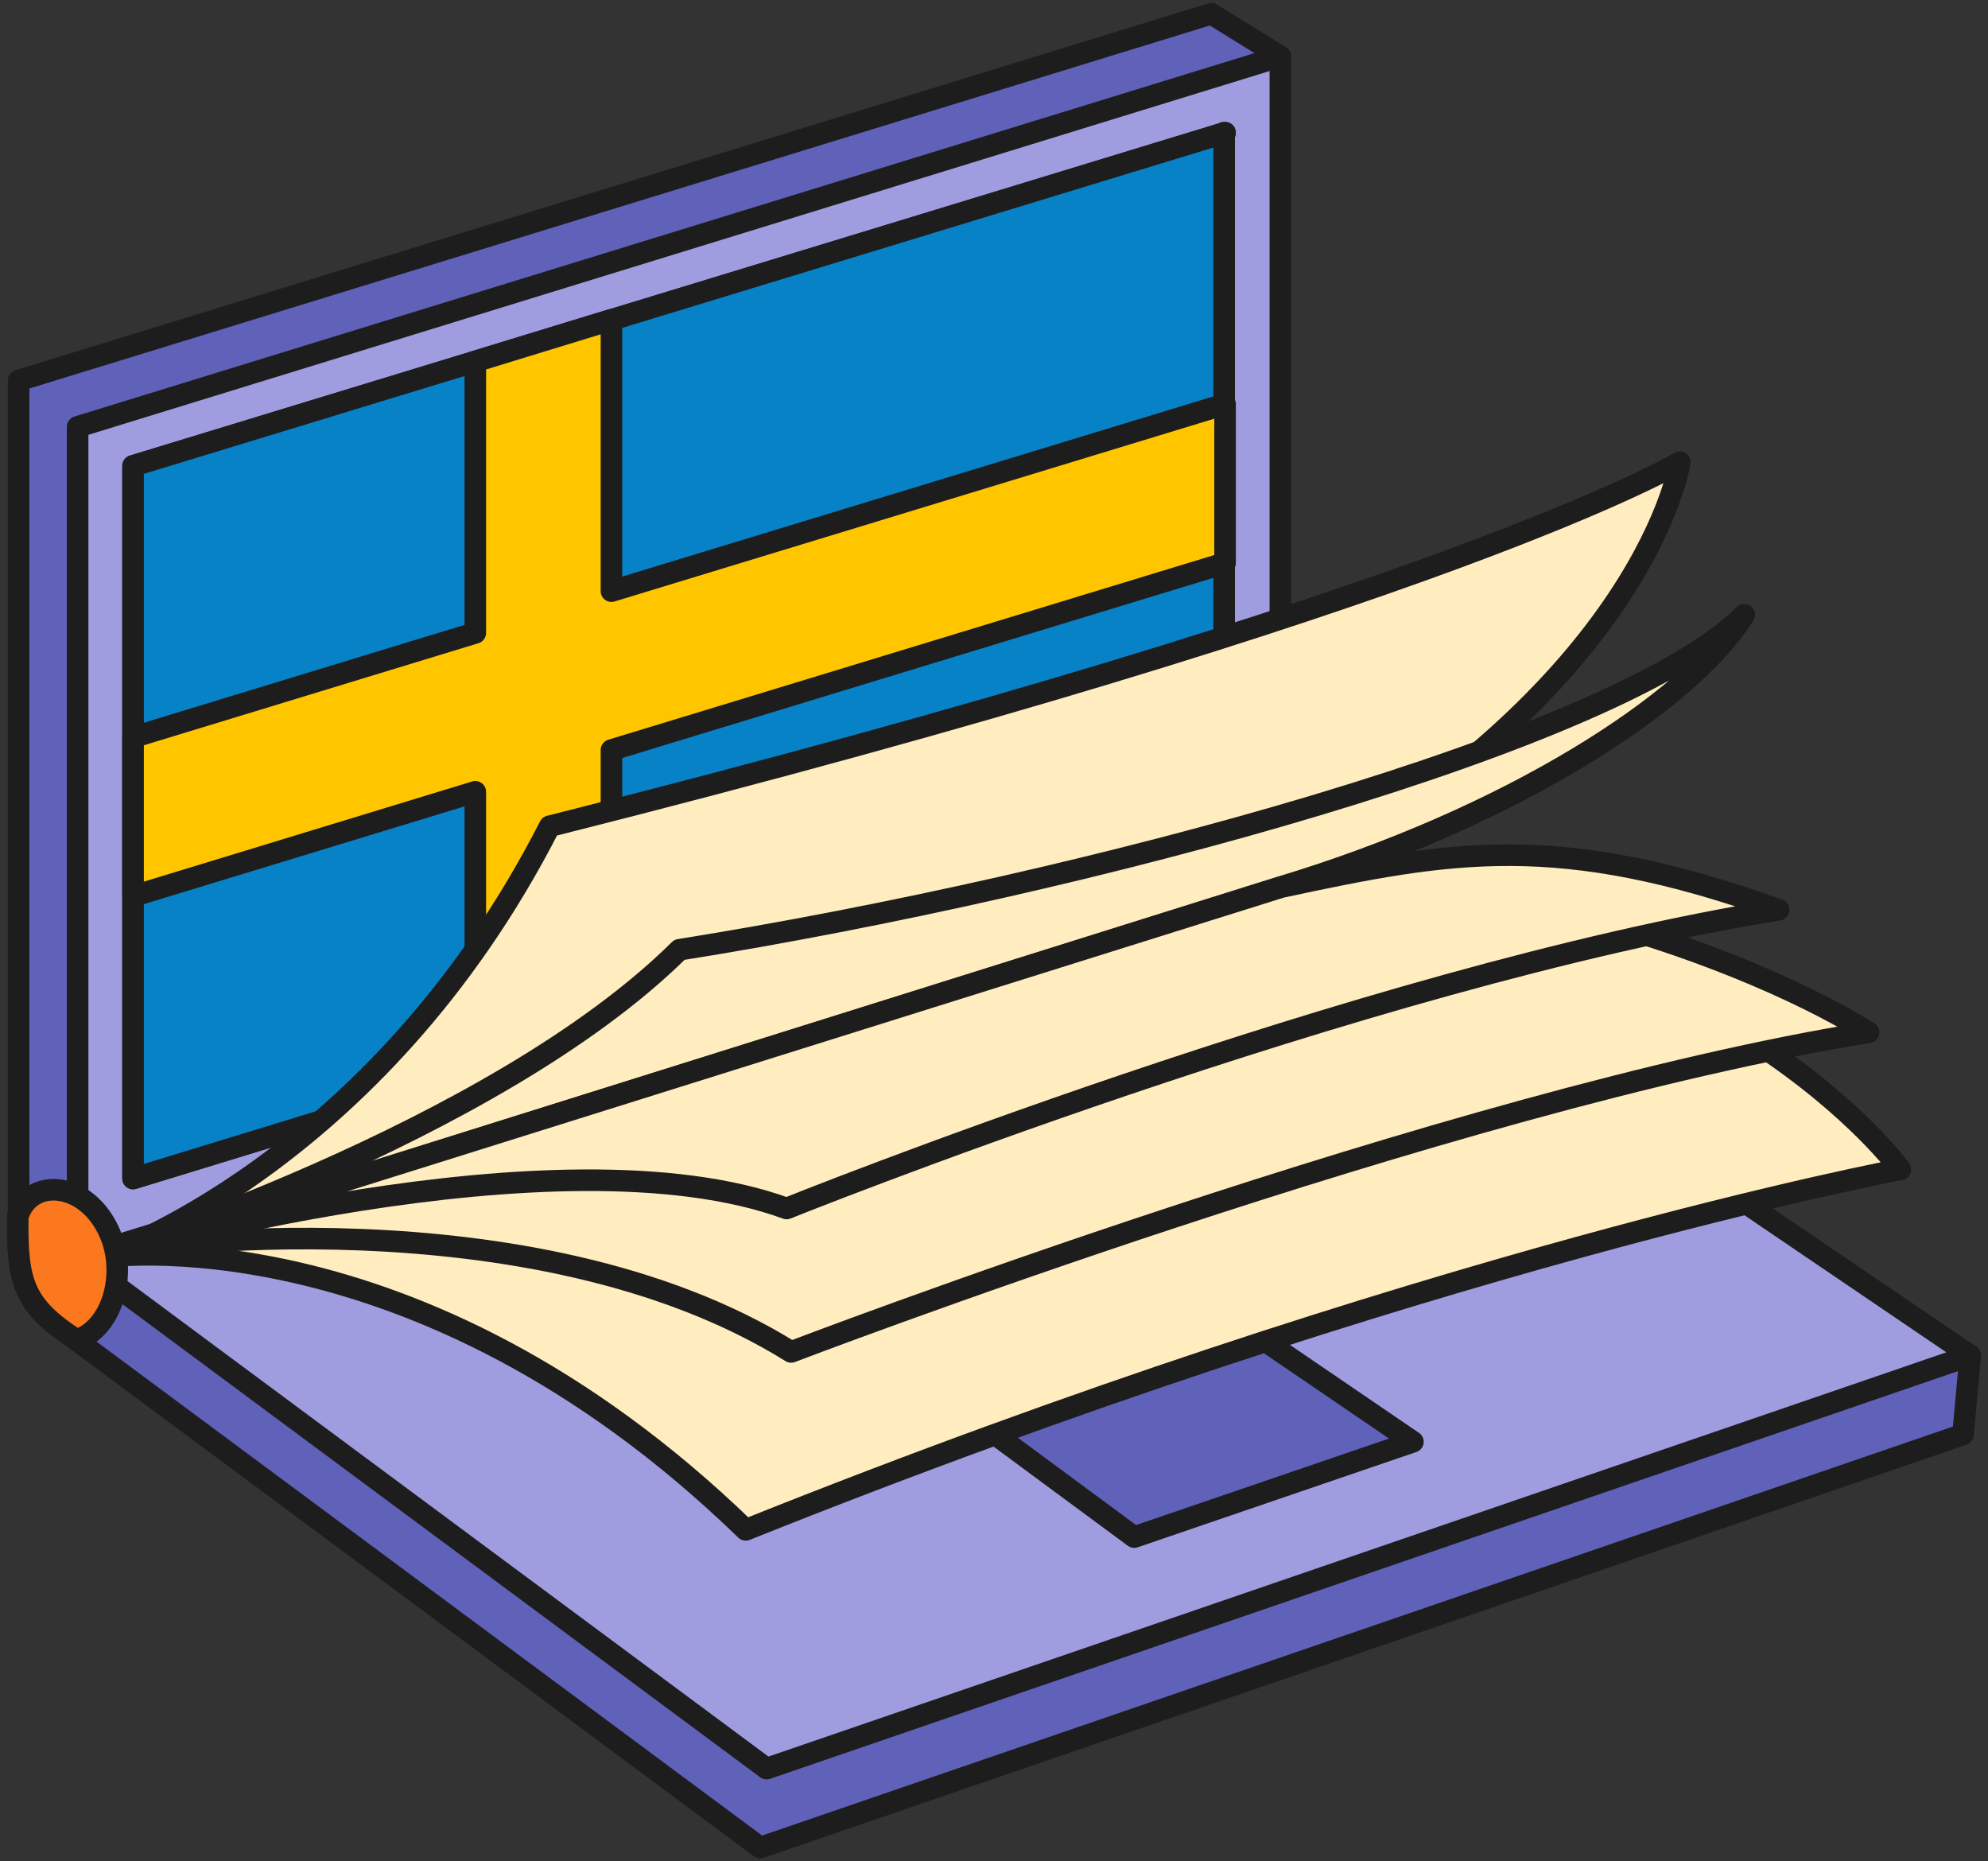 <?xml version="1.0" encoding="UTF-8"?>
<svg xmlns="http://www.w3.org/2000/svg" width="47" height="44" viewBox="0 0 47 44" fill="none">
  <rect x="0" y="0" width="47" height="44" fill="#333333" stroke="none"/>
  <path d="M46.409 33.91L17.974 43.675L1.835 31.7V29.726L30.12 22.837L46.58 32.043L46.409 33.91Z" fill="#6061B9" stroke="#1D1D1D" stroke-width="0.51" stroke-miterlimit="10" stroke-linecap="round" stroke-linejoin="round"></path>
  <path d="M46.58 32.043L18.124 41.808L1.835 29.726L30.27 20.97L46.58 32.043Z" fill="#A09CE0" stroke="#1D1D1D" stroke-width="0.51" stroke-miterlimit="10" stroke-linecap="round" stroke-linejoin="round"></path>
  <path d="M28.639 0.325L0.44 8.995V28.782L1.921 29.876L29.111 19.79L30.27 1.334L28.639 0.325Z" fill="#6061B9" stroke="#1D1D1D" stroke-width="0.51" stroke-miterlimit="10" stroke-linecap="round" stroke-linejoin="round"></path>
  <path d="M30.27 1.334L1.835 10.09V29.726L30.27 20.97V1.334Z" fill="#A09CE0" stroke="#1D1D1D" stroke-width="0.51" stroke-miterlimit="10" stroke-linecap="round" stroke-linejoin="round"></path>
  <path d="M33.404 34.082L26.815 36.335L23.038 33.546L29.626 31.507L33.404 34.082Z" fill="#6061B9" stroke="#1D1D1D" stroke-width="0.51" stroke-miterlimit="10" stroke-linecap="round" stroke-linejoin="round"></path>
  <path d="M28.962 3.137L3.145 11.013V27.859L28.94 19.962V3.137H28.962Z" fill="#0882C7" stroke="#1D1D1D" stroke-width="0.51" stroke-miterlimit="10" stroke-linecap="round" stroke-linejoin="round"></path>
  <path d="M28.963 3.137L3.146 11.013V27.859L28.941 19.962V3.137H28.963Z" fill="#0882C7" stroke="#1D1D1D" stroke-width="0.51" stroke-miterlimit="10" stroke-linecap="round" stroke-linejoin="round"></path>
  <path d="M28.963 9.553V13.309L14.456 17.73V24.404L11.237 25.391V18.717L3.146 21.185V17.429L11.237 14.961V8.545L14.456 7.558V13.974L28.963 9.553Z" fill="#FFC600" stroke="#1D1D1D" stroke-width="0.51" stroke-miterlimit="10" stroke-linecap="round" stroke-linejoin="round"></path>
  <path d="M2.373 29.726C2.373 29.726 8.897 27.559 12.995 19.532C34.37 14.146 39.714 10.927 39.714 10.927C39.714 10.927 38.941 16.206 30.271 20.97L2.373 29.726Z" fill="#FFECBF" stroke="#1D1D1D" stroke-width="0.51" stroke-miterlimit="10" stroke-linecap="round" stroke-linejoin="round"></path>
  <path d="M2.373 29.726C2.373 29.726 9.798 28.567 17.631 36.164C33.705 29.726 44.928 27.644 44.928 27.644C44.928 27.644 40.808 21.935 30.293 20.97L2.373 29.726Z" fill="#FFECBF" stroke="#1D1D1D" stroke-width="0.51" stroke-miterlimit="10" stroke-linecap="round" stroke-linejoin="round"></path>
  <path d="M2.78 29.597C3.038 29.49 12.566 28.138 18.704 31.958C18.704 31.958 34.349 25.971 44.177 24.404C40.722 22.279 33.919 20.219 29.928 21.078L2.78 29.597Z" fill="#FFECBF" stroke="#1D1D1D" stroke-width="0.51" stroke-miterlimit="10" stroke-linecap="round" stroke-linejoin="round"></path>
  <path d="M2.373 29.726C2.373 29.726 11.665 26.808 16.064 22.451C25.743 20.906 38.254 17.494 41.237 14.532C39.928 16.635 35.615 19.361 30.271 20.97L2.373 29.726Z" fill="#FFECBF" stroke="#1D1D1D" stroke-width="0.51" stroke-miterlimit="10" stroke-linecap="round" stroke-linejoin="round"></path>
  <path d="M2.373 29.726C2.63 29.618 13.189 26.592 18.597 28.567C18.597 28.567 32.203 23.094 42.053 21.506C36.838 19.639 34.306 20.111 30.293 20.97L2.373 29.726Z" fill="#FFECBF" stroke="#1D1D1D" stroke-width="0.51" stroke-miterlimit="10" stroke-linecap="round" stroke-linejoin="round"></path>
  <path d="M2.652 29.296C2.159 27.923 0.721 27.773 0.42 28.76C0.399 30.305 0.549 30.863 1.815 31.678C2.631 31.399 2.974 30.219 2.652 29.296Z" fill="#FB781E" stroke="#1D1D1D" stroke-width="0.51" stroke-miterlimit="10" stroke-linecap="round" stroke-linejoin="round"></path>
</svg>
